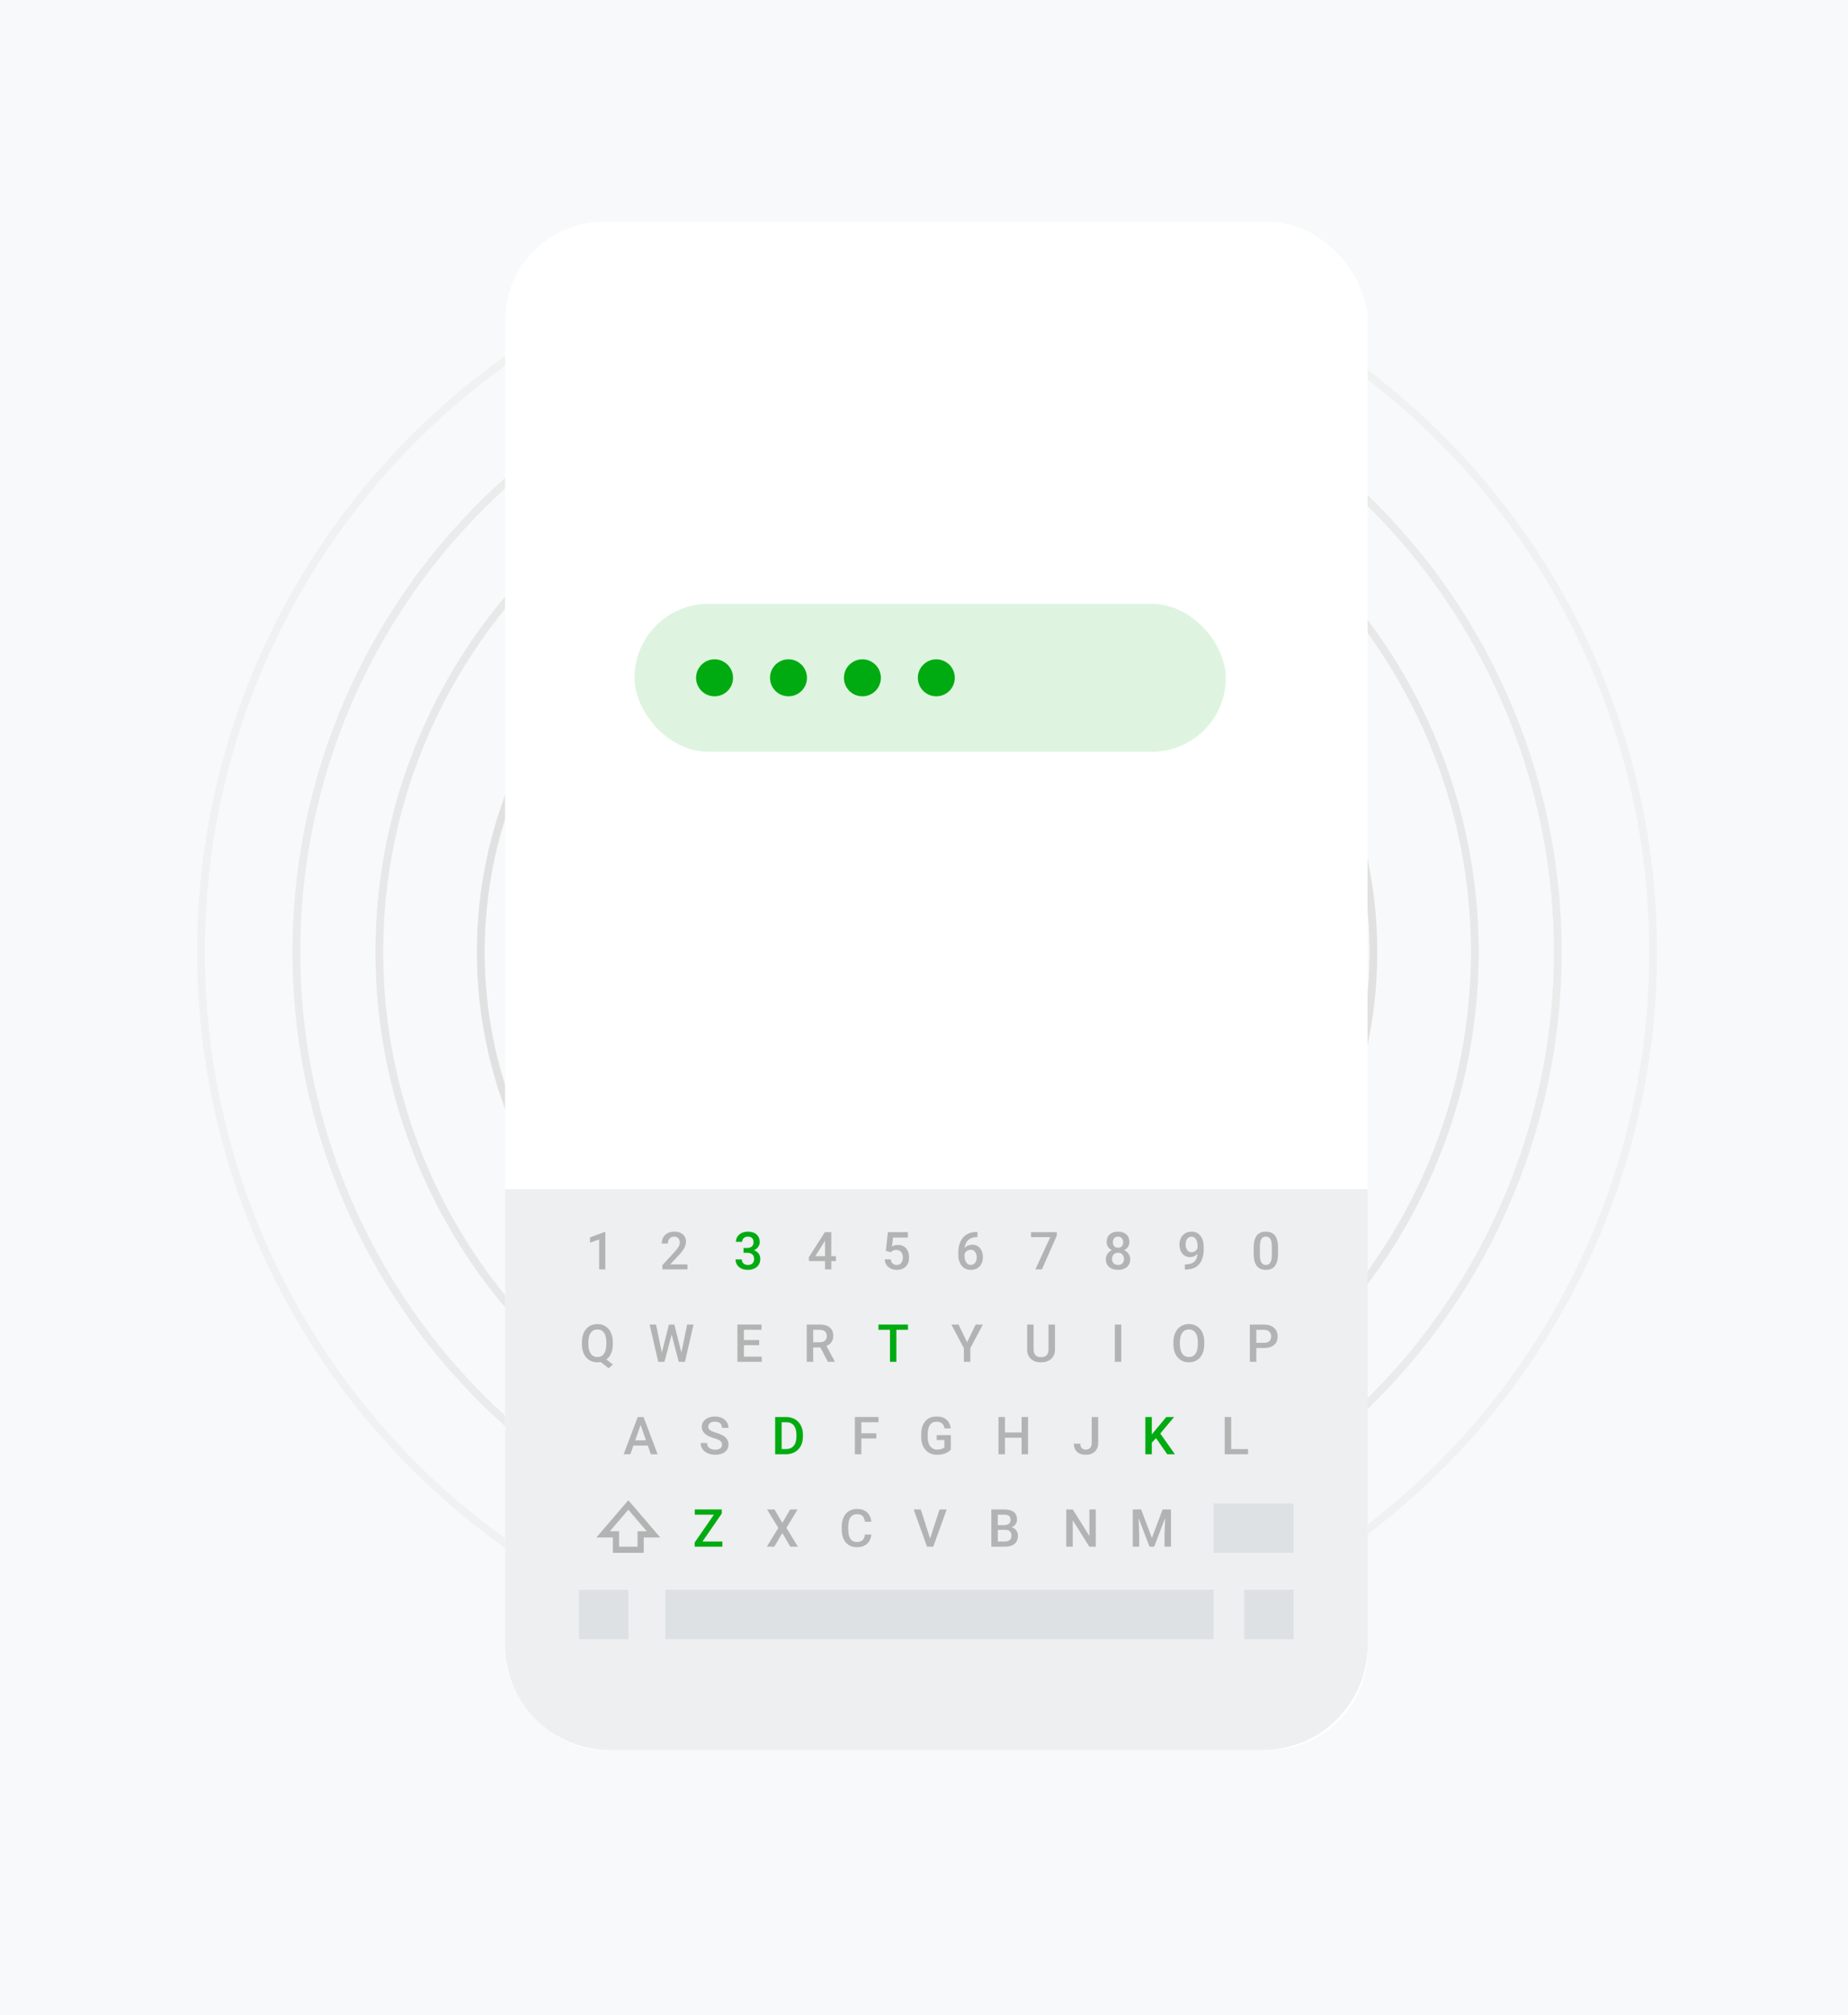 <svg width="300" height="327" viewBox="0 0 300 327" fill="none" xmlns="http://www.w3.org/2000/svg">
<rect width="300" height="327" fill="#F7F9FA"/>
<circle opacity="0.7" cx="150.501" cy="154.5" r="88.919" stroke="#E1E1E1" stroke-width="1.258"/>
<circle cx="150.5" cy="154.5" r="72.451" stroke="#E1E1E1" stroke-width="1.258"/>
<circle opacity="0.6" cx="150.501" cy="154.5" r="102.385" stroke="#E1E1E1" stroke-width="1.258"/>
<circle opacity="0.3" cx="150.5" cy="154.5" r="117.871" stroke="#E1E1E1" stroke-width="1.258"/>
<g filter="url(#filter0_f)">
<rect x="207" y="281" width="109.285" height="209" rx="10" transform="rotate(-179.841 207 281)" fill="black" fill-opacity="0.4"/>
<rect x="206.588" y="280.585" width="108.458" height="208.173" rx="9.587" transform="rotate(-179.841 206.588 280.585)" stroke="#B3B3B3" stroke-width="0.827"/>
</g>
<g filter="url(#filter1_i)">
<rect x="82" y="36" width="140" height="248" rx="16" fill="white"/>
</g>
<g style="mix-blend-mode:multiply">
<path d="M82 193H222V267C222 276.389 214.389 284 205 284H99C89.611 284 82 276.389 82 267V193Z" fill="#EDEFF0"/>
</g>
<rect opacity="0.5" x="103" y="98" width="96" height="24" rx="12" fill="#BEEAC2"/>
<circle cx="116" cy="110" r="3" fill="#00AB11"/>
<circle cx="128" cy="110" r="3" fill="#00AB11"/>
<circle cx="140" cy="110" r="3" fill="#00AB11"/>
<circle cx="152" cy="110" r="3" fill="#00AB11"/>
<path d="M98.268 206H97.263V201.148L95.782 201.655V200.804L98.139 199.936H98.268V206Z" fill="#B3B3B3"/>
<path d="M111.6 206H107.537V205.307L109.55 203.111C109.84 202.788 110.046 202.518 110.168 202.302C110.293 202.083 110.355 201.865 110.355 201.646C110.355 201.359 110.273 201.126 110.11 200.949C109.95 200.772 109.732 200.683 109.458 200.683C109.132 200.683 108.879 200.783 108.699 200.982C108.519 201.181 108.429 201.454 108.429 201.8H107.421C107.421 201.432 107.504 201.101 107.67 200.808C107.838 200.512 108.078 200.282 108.388 200.119C108.7 199.956 109.06 199.874 109.467 199.874C110.053 199.874 110.515 200.022 110.853 200.318C111.193 200.611 111.364 201.018 111.364 201.538C111.364 201.84 111.278 202.157 111.106 202.489C110.937 202.818 110.659 203.193 110.272 203.614L108.794 205.195H111.6V206Z" fill="#B3B3B3"/>
<path d="M120.703 202.518H121.317C121.627 202.515 121.872 202.435 122.052 202.277C122.235 202.119 122.326 201.891 122.326 201.592C122.326 201.305 122.25 201.082 122.098 200.924C121.948 200.764 121.719 200.683 121.409 200.683C121.138 200.683 120.915 200.762 120.74 200.92C120.566 201.075 120.479 201.278 120.479 201.53H119.47C119.47 201.22 119.552 200.938 119.715 200.683C119.881 200.429 120.111 200.231 120.404 200.09C120.7 199.946 121.031 199.874 121.396 199.874C121.999 199.874 122.473 200.026 122.816 200.331C123.162 200.632 123.334 201.053 123.334 201.592C123.334 201.863 123.247 202.119 123.073 202.36C122.901 202.598 122.679 202.778 122.405 202.9C122.737 203.013 122.989 203.192 123.16 203.435C123.334 203.679 123.422 203.969 123.422 204.307C123.422 204.849 123.235 205.281 122.861 205.602C122.491 205.923 122.002 206.083 121.396 206.083C120.815 206.083 120.339 205.928 119.969 205.618C119.598 205.308 119.412 204.896 119.412 204.381H120.421C120.421 204.647 120.509 204.863 120.687 205.029C120.866 205.195 121.107 205.278 121.409 205.278C121.721 205.278 121.968 205.195 122.147 205.029C122.327 204.863 122.417 204.622 122.417 204.307C122.417 203.988 122.323 203.744 122.135 203.572C121.947 203.401 121.667 203.315 121.297 203.315H120.703V202.518Z" fill="#00AB11"/>
<path d="M134.948 203.846H135.7V204.655H134.948V206H133.94V204.655H131.329L131.3 204.041L133.907 199.957H134.948V203.846ZM132.359 203.846H133.94V201.323L133.865 201.455L132.359 203.846Z" fill="#B3B3B3"/>
<path d="M143.807 203.003L144.135 199.957H147.38V200.829H144.973L144.807 202.273C145.086 202.112 145.402 202.032 145.753 202.032C146.329 202.032 146.776 202.216 147.094 202.584C147.415 202.952 147.575 203.448 147.575 204.07C147.575 204.684 147.398 205.174 147.044 205.539C146.69 205.902 146.204 206.083 145.587 206.083C145.034 206.083 144.574 205.927 144.209 205.614C143.847 205.299 143.65 204.884 143.62 204.369H144.595C144.634 204.662 144.739 204.888 144.911 205.045C145.082 205.2 145.306 205.278 145.583 205.278C145.893 205.278 146.134 205.167 146.305 204.946C146.479 204.724 146.567 204.423 146.567 204.041C146.567 203.673 146.471 203.383 146.28 203.169C146.089 202.954 145.826 202.846 145.492 202.846C145.309 202.846 145.154 202.871 145.027 202.92C144.9 202.967 144.761 203.062 144.612 203.203L143.807 203.003Z" fill="#B3B3B3"/>
<path d="M158.675 199.928V200.762H158.55C157.986 200.771 157.535 200.925 157.197 201.227C156.859 201.529 156.659 201.956 156.595 202.51C156.919 202.169 157.333 201.999 157.836 201.999C158.37 201.999 158.791 202.187 159.098 202.564C159.408 202.94 159.563 203.425 159.563 204.02C159.563 204.635 159.382 205.133 159.019 205.514C158.659 205.894 158.186 206.083 157.6 206.083C156.996 206.083 156.507 205.86 156.13 205.415C155.757 204.969 155.57 204.386 155.57 203.663V203.319C155.57 202.259 155.827 201.429 156.342 200.829C156.859 200.228 157.602 199.928 158.571 199.928H158.675ZM157.591 202.813C157.37 202.813 157.167 202.875 156.981 202.999C156.799 203.124 156.664 203.29 156.579 203.497V203.804C156.579 204.253 156.673 204.61 156.861 204.875C157.049 205.138 157.292 205.27 157.591 205.27C157.89 205.27 158.127 205.158 158.301 204.933C158.475 204.709 158.562 204.415 158.562 204.049C158.562 203.684 158.474 203.387 158.297 203.157C158.12 202.927 157.885 202.813 157.591 202.813Z" fill="#B3B3B3"/>
<path d="M171.559 200.517L169.143 206H168.085L170.496 200.766H167.371V199.957H171.559V200.517Z" fill="#B3B3B3"/>
<path d="M183.343 201.551C183.343 201.847 183.267 202.111 183.115 202.344C182.962 202.573 182.755 202.754 182.492 202.887C182.807 203.034 183.049 203.234 183.218 203.489C183.39 203.744 183.476 204.031 183.476 204.352C183.476 204.884 183.296 205.306 182.936 205.618C182.576 205.928 182.098 206.083 181.5 206.083C180.9 206.083 180.418 205.927 180.056 205.614C179.696 205.301 179.516 204.881 179.516 204.352C179.516 204.029 179.602 203.738 179.773 203.481C179.945 203.223 180.186 203.026 180.496 202.887C180.236 202.754 180.029 202.573 179.877 202.344C179.728 202.111 179.653 201.847 179.653 201.551C179.653 201.036 179.819 200.628 180.151 200.326C180.483 200.025 180.931 199.874 181.496 199.874C182.063 199.874 182.513 200.025 182.845 200.326C183.177 200.628 183.343 201.036 183.343 201.551ZM182.467 204.303C182.467 204.004 182.377 203.763 182.197 203.58C182.02 203.395 181.785 203.302 181.492 203.302C181.198 203.302 180.963 203.394 180.786 203.576C180.612 203.759 180.525 204.001 180.525 204.303C180.525 204.599 180.61 204.835 180.782 205.012C180.956 205.189 181.196 205.278 181.5 205.278C181.804 205.278 182.041 205.192 182.21 205.021C182.381 204.849 182.467 204.61 182.467 204.303ZM182.338 201.588C182.338 201.325 182.262 201.109 182.11 200.941C181.958 200.769 181.753 200.683 181.496 200.683C181.239 200.683 181.035 200.765 180.886 200.928C180.736 201.089 180.662 201.309 180.662 201.588C180.662 201.865 180.736 202.085 180.886 202.248C181.038 202.411 181.243 202.493 181.5 202.493C181.757 202.493 181.961 202.411 182.11 202.248C182.262 202.085 182.338 201.865 182.338 201.588Z" fill="#B3B3B3"/>
<path d="M194.396 203.472C194.059 203.829 193.665 204.008 193.214 204.008C192.682 204.008 192.259 203.822 191.944 203.452C191.628 203.078 191.47 202.588 191.47 201.982C191.47 201.584 191.551 201.223 191.711 200.899C191.872 200.575 192.1 200.324 192.396 200.144C192.692 199.964 193.035 199.874 193.425 199.874C194.034 199.874 194.517 200.101 194.874 200.555C195.231 201.008 195.409 201.616 195.409 202.377V202.659C195.409 203.749 195.163 204.581 194.67 205.153C194.178 205.726 193.443 206.017 192.467 206.025H192.346V205.191H192.491C193.086 205.182 193.543 205.04 193.861 204.763C194.179 204.484 194.358 204.053 194.396 203.472ZM193.425 203.219C193.627 203.219 193.817 203.161 193.994 203.045C194.171 202.929 194.308 202.768 194.405 202.564V202.169C194.405 201.724 194.313 201.365 194.131 201.094C193.948 200.823 193.712 200.688 193.421 200.688C193.131 200.688 192.898 200.808 192.724 201.049C192.552 201.287 192.467 201.588 192.467 201.953C192.467 202.332 192.554 202.638 192.728 202.871C192.902 203.103 193.135 203.219 193.425 203.219Z" fill="#B3B3B3"/>
<path d="M207.476 203.456C207.476 204.325 207.312 204.98 206.986 205.423C206.662 205.863 206.168 206.083 205.504 206.083C204.851 206.083 204.359 205.869 204.027 205.44C203.697 205.008 203.529 204.37 203.52 203.526V202.48C203.52 201.612 203.682 200.96 204.006 200.526C204.332 200.091 204.829 199.874 205.496 199.874C206.157 199.874 206.65 200.086 206.973 200.509C207.3 200.932 207.467 201.566 207.476 202.41V203.456ZM206.467 202.327C206.467 201.76 206.39 201.345 206.235 201.082C206.08 200.816 205.833 200.683 205.496 200.683C205.167 200.683 204.924 200.809 204.77 201.061C204.615 201.31 204.533 201.7 204.525 202.231V203.601C204.525 204.166 204.604 204.586 204.761 204.863C204.919 205.14 205.167 205.278 205.504 205.278C205.828 205.278 206.067 205.151 206.222 204.896C206.377 204.639 206.459 204.237 206.467 203.692V202.327Z" fill="#B3B3B3"/>
<path d="M99.482 218.136C99.482 218.709 99.391 219.206 99.208 219.626C99.028 220.044 98.775 220.376 98.448 220.622L99.486 221.432L98.805 222.046L97.519 221.029C97.35 221.065 97.169 221.083 96.975 221.083C96.488 221.083 96.052 220.964 95.668 220.726C95.286 220.485 94.99 220.144 94.779 219.701C94.572 219.258 94.467 218.748 94.464 218.169V217.829C94.464 217.24 94.568 216.72 94.775 216.269C94.986 215.818 95.28 215.473 95.659 215.235C96.041 214.994 96.477 214.874 96.967 214.874C97.465 214.874 97.903 214.993 98.282 215.231C98.664 215.466 98.959 215.807 99.166 216.252C99.374 216.695 99.479 217.211 99.482 217.8V218.136ZM98.428 217.821C98.428 217.14 98.3 216.624 98.046 216.273C97.791 215.921 97.432 215.746 96.967 215.746C96.516 215.746 96.162 215.924 95.904 216.281C95.65 216.635 95.52 217.136 95.514 217.783V218.136C95.514 218.789 95.641 219.3 95.896 219.668C96.153 220.036 96.513 220.22 96.975 220.22C97.443 220.22 97.801 220.043 98.05 219.689C98.302 219.334 98.428 218.817 98.428 218.136V217.821Z" fill="#B3B3B3"/>
<path d="M110.615 219.506L111.544 214.957H112.586L111.191 221H110.187L109.037 216.588L107.863 221H106.854L105.46 214.957H106.501L107.439 219.498L108.593 214.957H109.473L110.615 219.506Z" fill="#B3B3B3"/>
<path d="M123.243 218.302H120.761V220.162H123.662V221H119.711V214.957H123.633V215.804H120.761V217.472H123.243V218.302Z" fill="#B3B3B3"/>
<path d="M133.183 218.672H132.012V221H130.962V214.957H133.087C133.784 214.957 134.323 215.113 134.702 215.426C135.081 215.739 135.27 216.191 135.27 216.783C135.27 217.187 135.172 217.526 134.976 217.8C134.782 218.071 134.511 218.28 134.162 218.427L135.519 220.946V221H134.395L133.183 218.672ZM132.012 217.829H133.091C133.445 217.829 133.722 217.741 133.921 217.564C134.121 217.384 134.22 217.139 134.22 216.829C134.22 216.505 134.128 216.255 133.942 216.078C133.76 215.901 133.486 215.809 133.12 215.804H132.012V217.829Z" fill="#B3B3B3"/>
<path d="M147.399 215.804H145.515V221H144.473V215.804H142.605V214.957H147.399V215.804Z" fill="#00AB11"/>
<path d="M156.996 217.821L158.386 214.957H159.548L157.523 218.775V221H156.469V218.775L154.439 214.957H155.605L156.996 217.821Z" fill="#B3B3B3"/>
<path d="M171.262 214.957V218.995C171.262 219.637 171.056 220.146 170.644 220.523C170.234 220.896 169.688 221.083 169.004 221.083C168.312 221.083 167.763 220.899 167.356 220.531C166.95 220.16 166.746 219.647 166.746 218.991V214.957H167.792V219C167.792 219.404 167.895 219.712 168.099 219.925C168.304 220.138 168.606 220.245 169.004 220.245C169.812 220.245 170.216 219.819 170.216 218.966V214.957H171.262Z" fill="#B3B3B3"/>
<path d="M182.023 221H180.977V214.957H182.023V221Z" fill="#B3B3B3"/>
<path d="M195.503 218.136C195.503 218.728 195.4 219.249 195.196 219.697C194.991 220.142 194.698 220.485 194.316 220.726C193.937 220.964 193.499 221.083 193.004 221.083C192.514 221.083 192.077 220.964 191.693 220.726C191.311 220.485 191.015 220.144 190.804 219.701C190.597 219.258 190.492 218.748 190.489 218.169V217.829C190.489 217.24 190.593 216.72 190.8 216.269C191.011 215.818 191.305 215.473 191.684 215.235C192.066 214.994 192.503 214.874 192.996 214.874C193.488 214.874 193.924 214.993 194.303 215.231C194.685 215.466 194.98 215.807 195.187 216.252C195.395 216.695 195.5 217.211 195.503 217.8V218.136ZM194.453 217.821C194.453 217.151 194.325 216.638 194.071 216.281C193.819 215.924 193.461 215.746 192.996 215.746C192.542 215.746 192.187 215.924 191.929 216.281C191.675 216.635 191.545 217.137 191.539 217.788V218.136C191.539 218.8 191.668 219.314 191.925 219.676C192.185 220.039 192.545 220.22 193.004 220.22C193.469 220.22 193.826 220.043 194.075 219.689C194.327 219.334 194.453 218.817 194.453 218.136V217.821Z" fill="#B3B3B3"/>
<path d="M203.946 218.755V221H202.896V214.957H205.208C205.883 214.957 206.418 215.133 206.814 215.484C207.212 215.836 207.411 216.3 207.411 216.879C207.411 217.471 207.216 217.932 206.826 218.261C206.439 218.59 205.895 218.755 205.195 218.755H203.946ZM203.946 217.912H205.208C205.581 217.912 205.866 217.825 206.062 217.651C206.259 217.474 206.357 217.219 206.357 216.887C206.357 216.56 206.258 216.3 206.058 216.107C205.859 215.91 205.585 215.809 205.237 215.804H203.946V217.912Z" fill="#B3B3B3"/>
<path d="M105.166 234.593H102.825L102.336 236H101.244L103.527 229.957H104.469L106.756 236H105.66L105.166 234.593ZM103.12 233.746H104.872L103.996 231.24L103.12 233.746Z" fill="#B3B3B3"/>
<path d="M117.208 234.444C117.208 234.178 117.114 233.973 116.926 233.829C116.74 233.685 116.404 233.54 115.917 233.394C115.43 233.247 115.043 233.084 114.755 232.904C114.204 232.558 113.929 232.107 113.929 231.551C113.929 231.064 114.127 230.663 114.522 230.347C114.921 230.032 115.437 229.874 116.071 229.874C116.491 229.874 116.866 229.952 117.195 230.106C117.525 230.261 117.783 230.483 117.971 230.771C118.16 231.056 118.254 231.372 118.254 231.721H117.208C117.208 231.406 117.108 231.159 116.909 230.982C116.712 230.802 116.43 230.712 116.062 230.712C115.719 230.712 115.452 230.786 115.261 230.932C115.073 231.079 114.979 231.284 114.979 231.547C114.979 231.768 115.081 231.953 115.286 232.103C115.491 232.249 115.828 232.393 116.299 232.534C116.769 232.673 117.147 232.832 117.432 233.012C117.717 233.189 117.926 233.394 118.059 233.626C118.191 233.856 118.258 234.125 118.258 234.435C118.258 234.939 118.064 235.34 117.677 235.639C117.292 235.935 116.769 236.083 116.108 236.083C115.671 236.083 115.268 236.003 114.9 235.842C114.535 235.679 114.25 235.455 114.045 235.17C113.843 234.885 113.742 234.553 113.742 234.174H114.792C114.792 234.517 114.906 234.783 115.133 234.971C115.359 235.159 115.685 235.253 116.108 235.253C116.473 235.253 116.747 235.18 116.93 235.033C117.115 234.884 117.208 234.687 117.208 234.444Z" fill="#B3B3B3"/>
<path d="M125.838 236V229.957H127.622C128.156 229.957 128.629 230.076 129.042 230.314C129.457 230.552 129.778 230.89 130.005 231.327C130.232 231.764 130.345 232.265 130.345 232.829V233.132C130.345 233.705 130.23 234.208 130 234.643C129.774 235.077 129.448 235.412 129.025 235.647C128.605 235.882 128.122 236 127.577 236H125.838ZM126.888 230.804V235.162H127.573C128.123 235.162 128.545 234.99 128.838 234.647C129.134 234.301 129.285 233.806 129.291 233.161V232.825C129.291 232.169 129.148 231.668 128.863 231.323C128.578 230.977 128.165 230.804 127.622 230.804H126.888Z" fill="#00AB11"/>
<path d="M142.26 233.439H139.828V236H138.778V229.957H142.617V230.804H139.828V232.601H142.26V233.439Z" fill="#B3B3B3"/>
<path d="M154.353 235.216C154.135 235.501 153.832 235.716 153.444 235.863C153.057 236.01 152.617 236.083 152.125 236.083C151.618 236.083 151.17 235.968 150.78 235.739C150.39 235.509 150.088 235.181 149.875 234.755C149.665 234.326 149.555 233.827 149.547 233.257V232.783C149.547 231.87 149.766 231.158 150.203 230.646C150.64 230.131 151.25 229.874 152.033 229.874C152.706 229.874 153.24 230.04 153.635 230.372C154.031 230.704 154.269 231.183 154.349 231.808H153.32C153.204 231.08 152.782 230.717 152.054 230.717C151.584 230.717 151.225 230.887 150.979 231.227C150.736 231.565 150.61 232.061 150.601 232.717V233.182C150.601 233.835 150.738 234.343 151.012 234.705C151.289 235.065 151.672 235.245 152.162 235.245C152.699 235.245 153.08 235.123 153.307 234.879V233.697H152.062V232.9H154.353V235.216Z" fill="#B3B3B3"/>
<path d="M166.891 236H165.845V233.315H163.143V236H162.093V229.957H163.143V232.472H165.845V229.957H166.891V236Z" fill="#B3B3B3"/>
<path d="M177.226 229.957H178.272V234.195C178.272 234.773 178.091 235.232 177.729 235.573C177.369 235.913 176.893 236.083 176.301 236.083C175.67 236.083 175.183 235.924 174.84 235.606C174.497 235.288 174.325 234.845 174.325 234.278H175.371C175.371 234.599 175.45 234.841 175.608 235.004C175.768 235.164 175.999 235.245 176.301 235.245C176.583 235.245 176.807 235.152 176.973 234.967C177.142 234.778 177.226 234.52 177.226 234.19V229.957Z" fill="#B3B3B3"/>
<path d="M187.668 233.389L186.983 234.116V236H185.933V229.957H186.983V232.792L187.564 232.074L189.332 229.957H190.602L188.357 232.634L190.731 236H189.486L187.668 233.389Z" fill="#00AB11"/>
<path d="M199.865 235.162H202.608V236H198.815V229.957H199.865V235.162Z" fill="#B3B3B3"/>
<path d="M114.041 250.162H117.27V251H112.771V250.319L115.896 245.804H112.792V244.957H117.171V245.621L114.041 250.162Z" fill="#00AB11"/>
<path d="M127.004 247.14L128.274 244.957H129.486L127.66 247.954L129.528 251H128.303L127.004 248.784L125.701 251H124.481L126.353 247.954L124.522 244.957H125.734L127.004 247.14Z" fill="#B3B3B3"/>
<path d="M141.449 249.033C141.388 249.677 141.15 250.181 140.735 250.543C140.32 250.903 139.768 251.083 139.079 251.083C138.597 251.083 138.173 250.97 137.805 250.743C137.439 250.513 137.157 250.188 136.958 249.767C136.759 249.347 136.655 248.858 136.647 248.302V247.738C136.647 247.168 136.748 246.666 136.95 246.231C137.152 245.797 137.441 245.462 137.817 245.227C138.196 244.992 138.633 244.874 139.129 244.874C139.795 244.874 140.332 245.055 140.739 245.418C141.146 245.78 141.382 246.292 141.449 246.953H140.403C140.353 246.519 140.226 246.206 140.021 246.015C139.819 245.822 139.522 245.725 139.129 245.725C138.672 245.725 138.321 245.892 138.074 246.227C137.831 246.559 137.706 247.047 137.701 247.692V248.228C137.701 248.881 137.817 249.379 138.05 249.722C138.285 250.065 138.628 250.236 139.079 250.236C139.491 250.236 139.801 250.144 140.009 249.958C140.216 249.773 140.347 249.464 140.403 249.033H141.449Z" fill="#B3B3B3"/>
<path d="M150.992 249.684L152.527 244.957H153.681L151.506 251H150.49L148.323 244.957H149.473L150.992 249.684Z" fill="#B3B3B3"/>
<path d="M160.933 251V244.957H163.004C163.688 244.957 164.208 245.094 164.565 245.368C164.922 245.642 165.1 246.05 165.1 246.592C165.1 246.869 165.025 247.118 164.876 247.339C164.727 247.561 164.508 247.732 164.22 247.854C164.547 247.943 164.799 248.11 164.976 248.356C165.155 248.6 165.245 248.893 165.245 249.236C165.245 249.803 165.063 250.239 164.698 250.543C164.335 250.848 163.815 251 163.137 251H160.933ZM161.983 248.273V250.162H163.149C163.479 250.162 163.736 250.08 163.921 249.917C164.107 249.754 164.199 249.527 164.199 249.236C164.199 248.608 163.878 248.287 163.237 248.273H161.983ZM161.983 247.501H163.012C163.339 247.501 163.594 247.428 163.776 247.281C163.962 247.132 164.054 246.922 164.054 246.65C164.054 246.352 163.968 246.136 163.797 246.003C163.628 245.87 163.364 245.804 163.004 245.804H161.983V247.501Z" fill="#B3B3B3"/>
<path d="M177.891 251H176.841L174.147 246.713V251H173.097V244.957H174.147L176.849 249.261V244.957H177.891V251Z" fill="#B3B3B3"/>
<path d="M185.253 244.957L186.996 249.589L188.735 244.957H190.092V251H189.046V249.008L189.15 246.343L187.365 251H186.614L184.833 246.347L184.937 249.008V251H183.891V244.957H185.253Z" fill="#B3B3B3"/>
<path d="M102.38 244.675L102 244.232L101.62 244.675L98.62 248.175L97.913 249H99H100V251V251.5H100.5H103.5H104V251V249H105H106.087L105.38 248.175L102.38 244.675Z" stroke="#B3B3B3"/>
<rect opacity="0.2" x="197" y="244" width="13" height="8" fill="#A4AEB3"/>
<rect opacity="0.2" x="94" y="258" width="8" height="8" fill="#A4AEB3"/>
<rect opacity="0.2" x="108" y="258" width="89" height="8" fill="#A4AEB3"/>
<rect opacity="0.2" x="202" y="258" width="8" height="8" fill="#A4AEB3"/>
<defs>
<filter id="filter0_f" x="57.715" y="31.697" width="189.865" height="289.303" filterUnits="userSpaceOnUse" color-interpolation-filters="sRGB">
<feFlood flood-opacity="0" result="BackgroundImageFix"/>
<feBlend mode="normal" in="SourceGraphic" in2="BackgroundImageFix" result="shape"/>
<feGaussianBlur stdDeviation="20" result="effect1_foregroundBlur"/>
</filter>
<filter id="filter1_i" x="82" y="36" width="140" height="248" filterUnits="userSpaceOnUse" color-interpolation-filters="sRGB">
<feFlood flood-opacity="0" result="BackgroundImageFix"/>
<feBlend mode="normal" in="SourceGraphic" in2="BackgroundImageFix" result="shape"/>
<feColorMatrix in="SourceAlpha" type="matrix" values="0 0 0 0 0 0 0 0 0 0 0 0 0 0 0 0 0 0 127 0" result="hardAlpha"/>
<feOffset/>
<feGaussianBlur stdDeviation="7.5"/>
<feComposite in2="hardAlpha" operator="arithmetic" k2="-1" k3="1"/>
<feColorMatrix type="matrix" values="0 0 0 0 0.754 0 0 0 0 0.754 0 0 0 0 0.754 0 0 0 1 0"/>
<feBlend mode="normal" in2="shape" result="effect1_innerShadow"/>
</filter>
</defs>
</svg>

